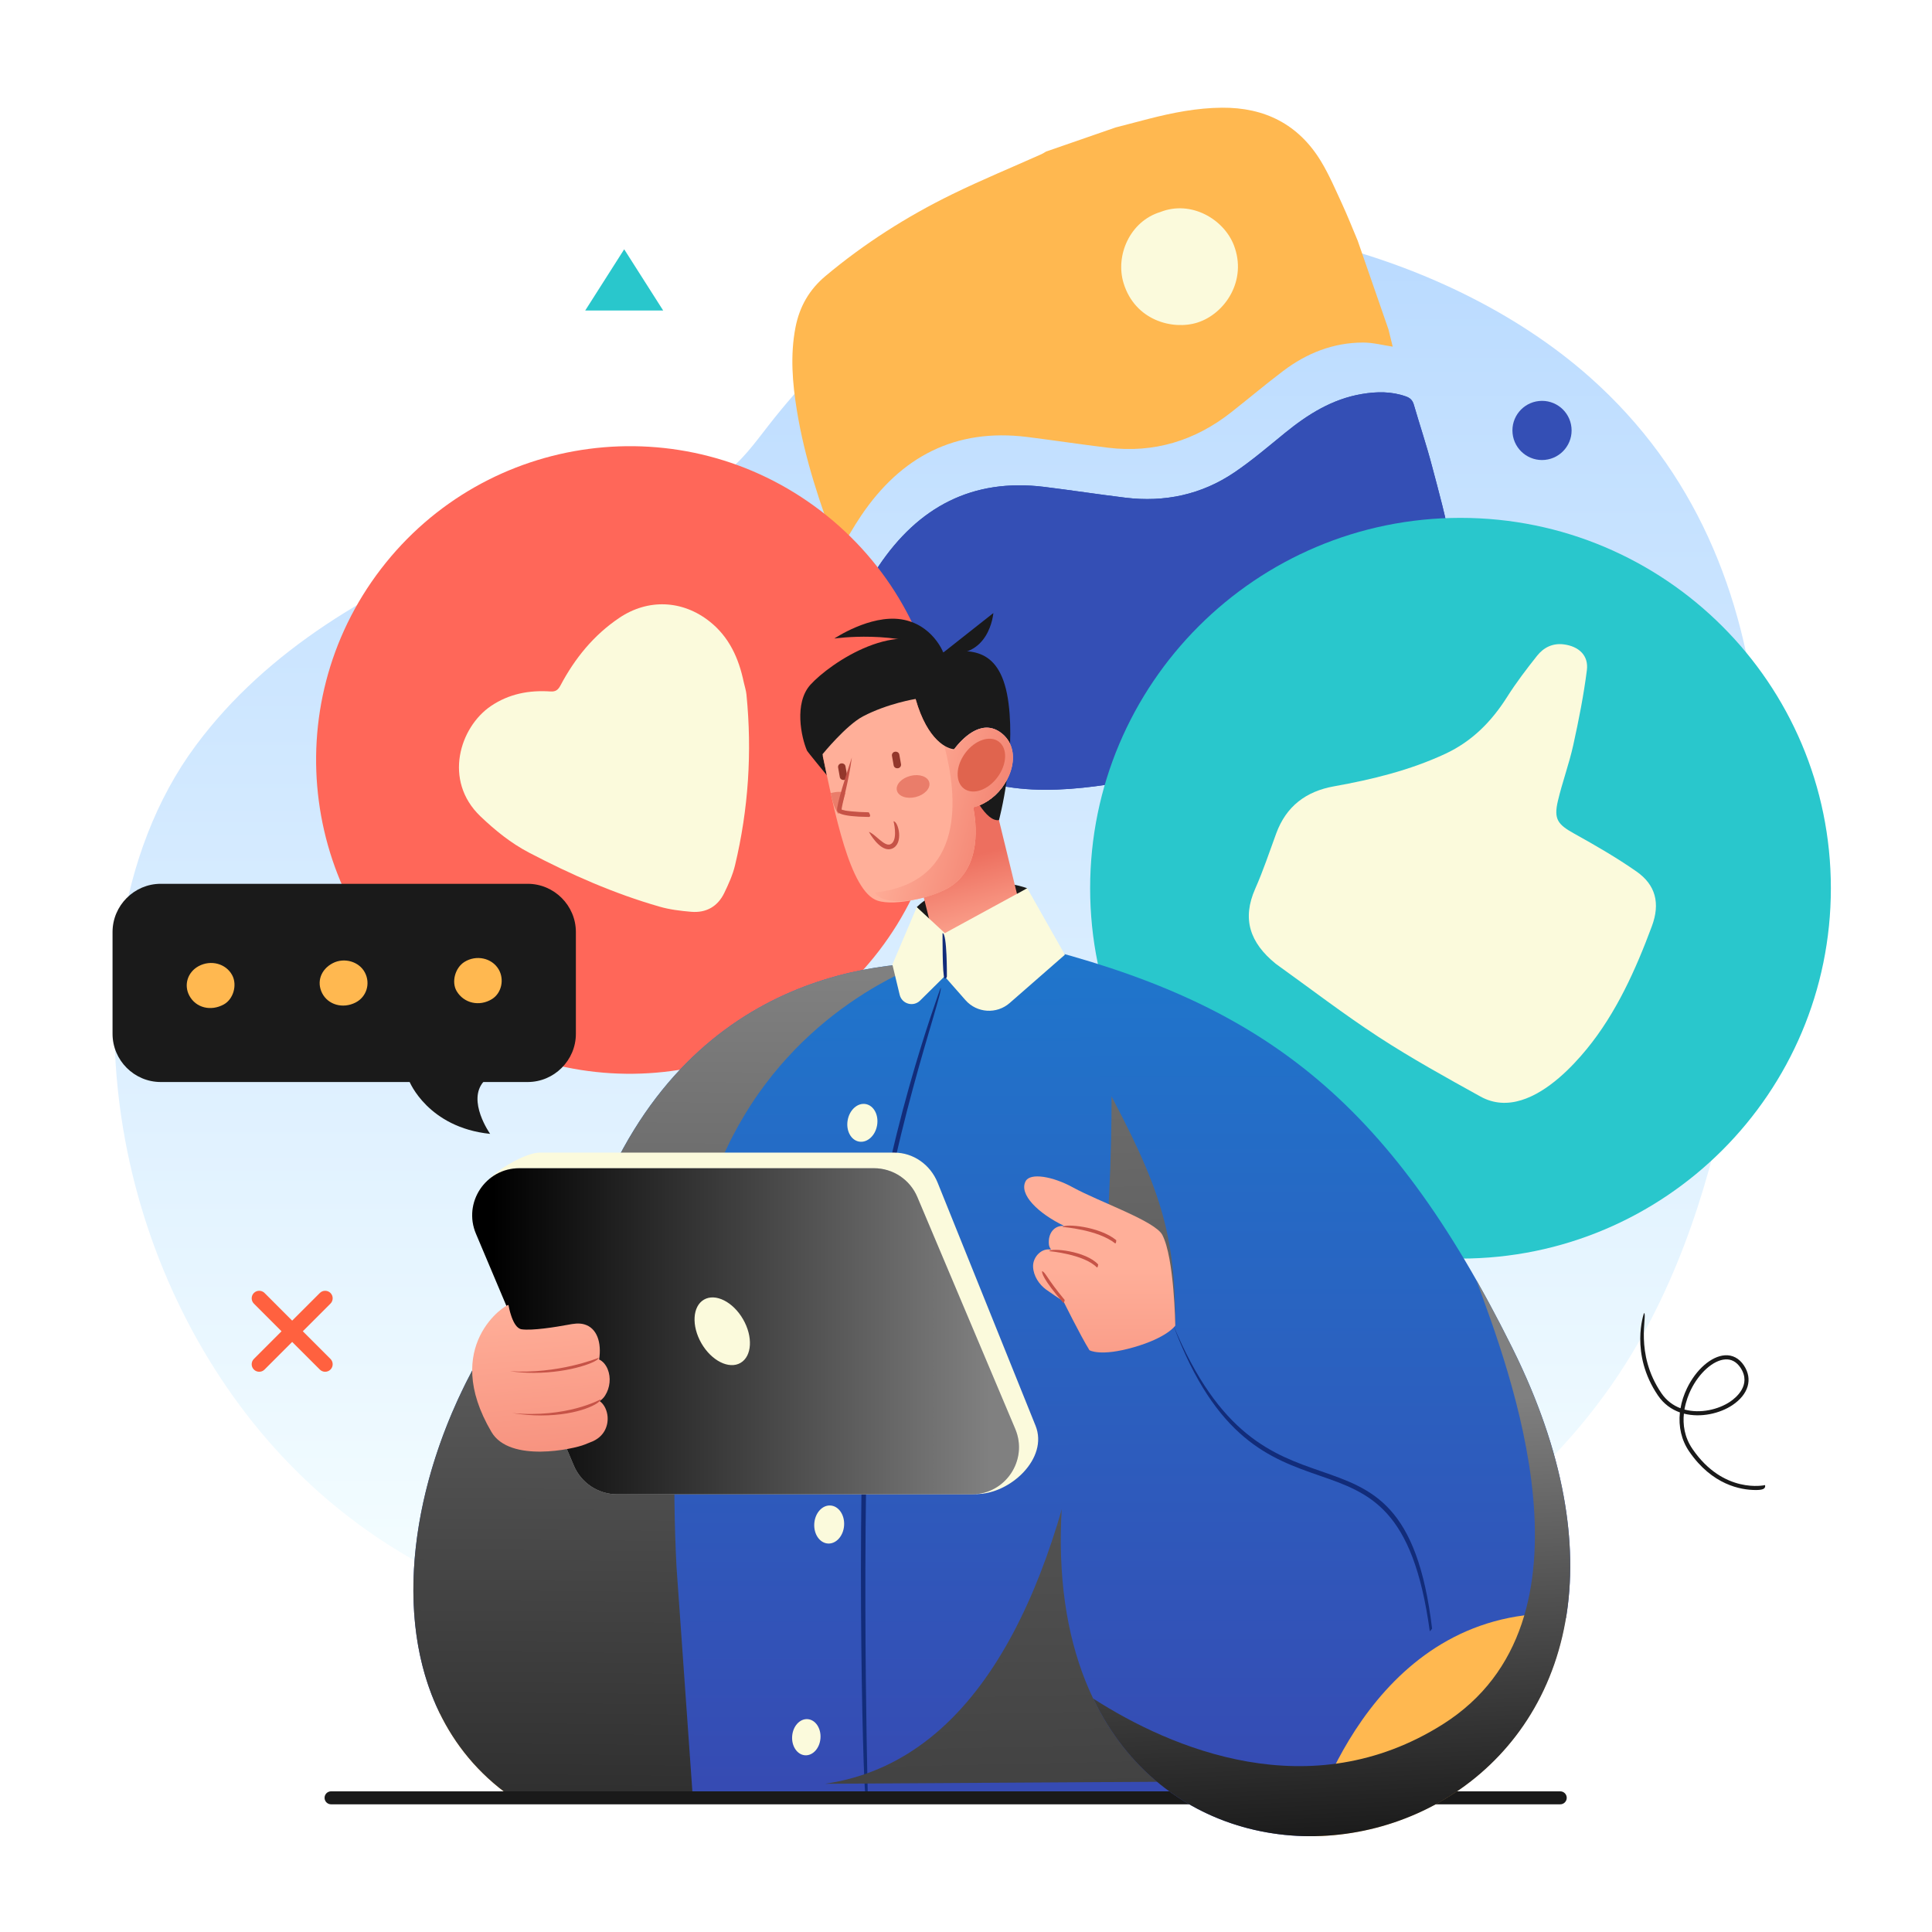 <?xml version="1.0" encoding="utf-8"?>
<!-- Generator: Adobe Illustrator 15.1.0, SVG Export Plug-In . SVG Version: 6.00 Build 0)  -->
<!DOCTYPE svg PUBLIC "-//W3C//DTD SVG 1.1//EN" "http://www.w3.org/Graphics/SVG/1.1/DTD/svg11.dtd">
<svg version="1.1" id="Livello_1" xmlns="http://www.w3.org/2000/svg" xmlns:xlink="http://www.w3.org/1999/xlink" x="0px" y="0px"
	 width="400px" height="400px" viewBox="0 0 400 400" enable-background="new 0 0 400 400" xml:space="preserve">
<g>
	
		<linearGradient id="SVGID_1_" gradientUnits="userSpaceOnUse" x1="194.135" y1="56.523" x2="194.135" y2="353" gradientTransform="matrix(1 0 0 -1 0.04 399.065)">
		<stop  offset="0" style="stop-color:#F7FFFF"/>
		<stop  offset="1" style="stop-color:#B9DAFF"/>
	</linearGradient>
	<path fill="url(#SVGID_1_)" d="M363.889,150.357c-2.791-27.37-12.869-52.853-34.721-72.253
		c-30.512-27.09-82.576-39.435-120.246-27.466c-19.545,6.209-36.488,20.359-49.774,37.403c-2.872,3.686-5.662,7.582-9.382,10.174
		c-7.106,4.945-15.868,4.797-23.858,6.445c-9.036,1.866-17.929,4.599-26.55,8.143c-21.667,8.909-43.911,21.439-58.837,41.565
		c-16.552,22.307-19.726,54.136-14.607,81.702c4.586,24.7,16.035,47.786,32.393,65.329c31.721,34.021,76.428,41.448,120.828,41.133
		c31.669-0.229,64.269,1.649,94.483-9.584c26.428-9.829,49.654-28.494,64.246-52.694c11.506-19.086,17.598-40.793,21.404-62.599
		C363.121,195.542,366.178,172.802,363.889,150.357z"/>
	<g>
		<path fill="#3656B3" d="M178,127.388c-0.271-0.788-0.544-1.572-0.816-2.359c1.569-2.61,3.028-5.291,4.724-7.814
			c8.192-12.221,19.387-18.258,34.315-16.409c5.592,0.693,11.166,1.546,16.756,2.231c8.152,0.997,15.789-0.625,22.594-5.235
			c3.66-2.479,7.043-5.376,10.477-8.174c4.717-3.841,9.752-7.006,15.883-8.049c3.098-0.528,6.15-0.571,9.16,0.5
			c0.855,0.303,1.357,0.781,1.619,1.678c1.24,4.261,2.652,8.474,3.777,12.759c1.432,5.443,2.984,10.89,3.879,16.432
			c1.41,8.722-0.486,16.716-6.674,23.374c-3.529,3.801-7.682,6.838-12.371,8.959c-6.766,3.063-13.619,5.995-20.576,8.596
			c-11.84,4.424-23.953,7.911-36.588,9.215c-6.979,0.72-13.92,0.67-20.725-1.336c-7.071-2.08-12.571-6.172-15.808-12.909
			c-2.381-4.95-4.56-9.999-6.812-15.011C179.852,131.699,178.937,129.539,178,127.388z"/>
	</g>
	<g>
		<path fill="#344FB5" d="M178,127.388c-0.271-0.788-0.544-1.572-0.816-2.359c1.569-2.61,3.028-5.291,4.724-7.814
			c8.192-12.221,19.387-18.258,34.315-16.409c5.592,0.693,11.166,1.546,16.756,2.231c8.152,0.997,15.789-0.625,22.594-5.235
			c3.66-2.479,7.043-5.376,10.477-8.174c4.717-3.841,9.752-7.006,15.883-8.049c3.098-0.528,6.15-0.571,9.16,0.5
			c0.855,0.303,1.357,0.781,1.619,1.678c1.24,4.261,2.652,8.474,3.777,12.759c1.432,5.443,2.984,10.89,3.879,16.432
			c1.41,8.722-0.486,16.716-6.674,23.374c-3.529,3.801-7.682,6.838-12.371,8.959c-6.766,3.063-13.619,5.995-20.576,8.596
			c-11.84,4.424-23.953,7.911-36.588,9.215c-6.979,0.72-13.92,0.67-20.725-1.336c-7.071-2.08-12.571-6.172-15.808-12.909
			c-2.381-4.95-4.56-9.999-6.812-15.011C179.852,131.699,178.937,129.539,178,127.388z"/>
	</g>
	<path fill="#FFB850" d="M287.463,68.186c0.305,1.243,0.611,2.486,0.883,3.586c-2.014-0.294-4.074-0.857-6.145-0.852
		c-6.17,0.013-11.666,2.2-16.539,5.888c-3.646,2.758-7.139,5.707-10.734,8.535c-7.498,5.903-15.979,8.506-25.506,7.355
		c-5.594-0.678-11.168-1.529-16.76-2.228c-14.898-1.856-26.145,4.09-34.375,16.292c-1.652,2.443-3.08,5.039-4.679,7.679
		c-3.857-10.066-7.01-19.539-8.622-29.443c-0.926-5.718-1.405-11.457-0.291-17.215c0.831-4.277,2.832-7.803,6.227-10.646
		c8.052-6.739,16.841-12.331,26.239-16.926c6.053-2.962,12.299-5.532,18.455-8.286c0.332-0.152,0.639-0.359,0.955-0.544
		c4.807-1.666,9.609-3.329,14.416-4.996c2.273-0.592,4.547-1.191,6.824-1.777c4.977-1.277,9.996-2.267,15.162-2.31
		c8.877-0.073,15.881,3.443,20.525,11.099c1.693,2.794,2.982,5.835,4.359,8.81c1.156,2.506,2.168,5.082,3.24,7.628
		C283.221,55.954,285.338,62.071,287.463,68.186z"/>
	<path fill="#FBFADC" d="M240.229,43.899c-6.258,1.908-9.369,8.96-7.605,14.72c2.365,7.76,10.211,9.779,15.293,8.164
		c5.705-1.81,10.375-8.746,7.527-16.052C253.352,45.375,246.602,41.38,240.229,43.899z"/>
	<g>
		<path fill="#29C7CC" d="M379.061,183.898c0,42.349-34.334,76.679-76.684,76.679c-42.348,0-76.676-34.33-76.676-76.679
			c0-42.348,34.328-76.68,76.676-76.68C344.729,107.219,379.061,141.55,379.061,183.898z"/>
		<g>
			<path fill="#FBFADC" d="M322.746,223.181c-4.725,4.035-10.623,6.952-16.225,3.849c-7.123-3.945-14.27-7.892-21.082-12.328
				c-7.291-4.754-14.213-10.075-21.293-15.15c-5.424-4.396-7.021-9.333-4.262-15.564c1.654-3.723,2.936-7.613,4.344-11.438
				c2.066-5.619,6.15-8.709,11.955-9.749c7.91-1.418,15.668-3.302,23.018-6.718c5.58-2.595,9.605-6.689,12.838-11.8
				c1.877-2.962,4.014-5.767,6.195-8.512c1.363-1.712,3.225-2.666,5.57-2.354c3.08,0.411,5.131,2.295,4.742,5.332
				c-0.662,5.208-1.686,10.378-2.818,15.507c-0.863,3.906-2.27,7.689-3.188,11.585c-0.879,3.756-0.016,4.859,3.34,6.725
				c4.412,2.449,8.803,4.983,12.934,7.866c3.967,2.765,4.957,6.574,3.189,11.325c-3.34,8.988-7.385,18.001-13.51,25.469
				C326.943,219.115,324.975,221.272,322.746,223.181z"/>
		</g>
	</g>
	<path fill="#FF6759" d="M169.945,105.787c28.469,21.833,33.856,62.613,12.026,91.088c-21.832,28.474-62.613,33.859-91.086,12.026
		c-28.474-21.833-33.856-62.61-12.027-91.087C100.69,89.343,141.469,83.961,169.945,105.787z"/>
	
		<linearGradient id="SVGID_2_" gradientUnits="userSpaceOnUse" x1="154.893" y1="202.481" x2="154.893" y2="29.612" gradientTransform="matrix(1 0 0 -1 0.04 399.065)">
		<stop  offset="0" style="stop-color:#1F76CC"/>
		<stop  offset="1" style="stop-color:#364BB3"/>
	</linearGradient>
	<path fill="url(#SVGID_2_)" d="M188.37,199.521c-24.161,1.709-64.364,15.33-73.07,84.056c0,0.009-17.537,0.179-17.537,0.179
		c-12.269,23.082-16.642,50.778-6.664,71.068c0.963-0.356,2.157-0.059,2.466,1.222c0.613,2.548,2.473,4.423,4.145,6.346
		c1.452,1.676,2.681,3.532,4.148,5.197c0.386,0.436,0.795,0.887,1.226,1.337c1.311,0.127,2.632,0.231,3.939,0.37
		c4.221,0.438,8.411,0.762,12.658,0.882c1.212,0.036,2.433,0.082,3.658,0.13c2.124-0.32,4.268-0.512,6.463-0.476
		c5.47,0.098,10.964,0.934,16.432,1.216c0.732,0.036,1.244,0.392,1.539,0.869h20.5c17.513-12.936,29.172-35.925,35.821-55.729
		C226.303,250.098,240.951,195.805,188.37,199.521z"/>
	<path fill="#FFB850" d="M90.73,354.035c3.26,6.952,8.153,13.071,14.953,17.879h42.041
		C131.808,352.047,103.177,352.668,90.73,354.035z"/>
	
		<linearGradient id="SVGID_3_" gradientUnits="userSpaceOnUse" x1="155.637" y1="198.75" x2="153.115" y2="-73.29" gradientTransform="matrix(1 0 0 -1 0.04 399.065)">
		<stop  offset="0.006" style="stop-color:#808080"/>
		<stop  offset="1" style="stop-color:#000000"/>
	</linearGradient>
	<path fill="url(#SVGID_3_)" d="M188.37,199.521c-24.161,1.709-64.364,15.33-73.07,84.056c0,0.009-17.537,0.179-17.537,0.179
		c-16.275,30.618-18.66,69.361,7.922,88.158h62.588c17.513-12.936,29.172-35.925,35.821-55.729
		C226.303,250.098,240.951,195.805,188.37,199.521z"/>
	<path fill="#FBFADC" d="M153.985,141.234c-1.03-4.923-2.993-9.331-7.065-12.562c-5.598-4.442-12.738-4.764-18.699-0.751
		c-5.309,3.569-9.211,8.39-12.179,13.988c-0.518,0.97-1.029,1.319-2.099,1.25c-4.405-0.295-8.569,0.492-12.293,3.01
		c-6.463,4.371-9.938,15.426-2.185,22.84c3.061,2.927,6.321,5.56,10.055,7.514c8.685,4.541,17.627,8.498,27.068,11.2
		c2.095,0.604,4.317,0.864,6.497,1.054c3.122,0.27,5.512-1.088,6.875-3.914c0.882-1.836,1.75-3.737,2.218-5.708
		c2.781-11.65,3.555-23.45,2.366-35.373C154.457,142.924,154.172,142.086,153.985,141.234z"/>
	<polygon fill="#29C7CC" points="129.232,51.612 121.163,64.286 137.304,64.286 	"/>
	<path fill="#FF613F" d="M62.695,275.625l5.726-5.725c0.609-0.608,0.609-1.595,0-2.204c-0.61-0.605-1.596-0.605-2.202,0
		l-5.729,5.724l-5.722-5.724c-0.606-0.605-1.596-0.605-2.203,0c-0.609,0.609-0.609,1.596,0,2.204l5.722,5.725l-5.722,5.726
		c-0.609,0.607-0.609,1.596,0,2.202c0.303,0.307,0.702,0.456,1.103,0.456c0.397,0,0.796-0.149,1.099-0.456l5.723-5.722l5.729,5.722
		c0.302,0.307,0.701,0.456,1.099,0.456s0.799-0.149,1.103-0.456c0.609-0.606,0.609-1.595,0-2.202L62.695,275.625z"/>
	<path fill="#344FB5" d="M325.352,88.498c0.344,3.363-2.109,6.369-5.473,6.715c-3.367,0.34-6.371-2.111-6.715-5.477
		c-0.344-3.364,2.109-6.368,5.475-6.711S325.012,85.131,325.352,88.498z"/>
	<path fill="#1A1A1A" d="M212.68,183.898c0,0-4.623-1.709-10.018-1.247c-8.904,0.762-12.853,5.165-12.853,5.165l5.688,7.932
		L212.68,183.898z"/>
	
		<linearGradient id="SVGID_4_" gradientUnits="userSpaceOnUse" x1="213.092" y1="202.307" x2="213.092" y2="29.439" gradientTransform="matrix(1 0 0 -1 0.04 399.065)">
		<stop  offset="0" style="stop-color:#1F76CC"/>
		<stop  offset="1" style="stop-color:#364BB3"/>
	</linearGradient>
	<path fill="url(#SVGID_4_)" d="M140.064,324.414c-0.056-1.031-0.104-2.086-0.148-3.155c-0.051-1.272-0.088-2.319-0.125-3.376
		c-0.043-1.419-0.07-2.47-0.095-3.53c-0.03-1.517-0.045-2.584-0.058-3.662c-0.011-1.593-0.019-2.685-0.019-3.788
		c0.007-1.616,0.013-2.748,0.031-3.896c0.021-1.602,0.045-2.787,0.077-3.988c0.039-1.525,0.082-2.785,0.132-4.053
		c0.048-1.291,0.111-2.563,0.174-3.848c0.083-1.558,0.159-2.8,0.239-4.046c0.116-1.691,0.208-2.915,0.306-4.146
		c0.146-1.794,0.253-3.018,0.374-4.245c0.181-1.839,0.313-3.076,0.451-4.313c0.212-1.839,0.365-3.104,0.531-4.368
		c0.235-1.799,0.416-3.104,0.613-4.414c0.25-1.686,0.468-3.062,0.697-4.443c0.169-1.009,0.355-2.004,0.552-2.985
		c0.33-1.587,0.483-2.295,0.649-2.994c0.416-1.755,0.639-2.641,0.882-3.51c0.28-1.038,0.549-1.931,0.817-2.81
		c0.458-1.428,0.665-2.059,0.882-2.687c0.544-1.55,0.828-2.31,1.115-3.053c0.405-1.039,0.735-1.836,1.075-2.621
		c0.556-1.271,0.811-1.83,1.072-2.382c0.65-1.378,0.972-2.026,1.298-2.66c0.521-1.007,0.901-1.712,1.289-2.407
		c0.645-1.124,0.938-1.619,1.231-2.105c0.734-1.215,1.089-1.769,1.444-2.317c0.61-0.934,1.036-1.558,1.464-2.167
		c0.701-0.982,1.023-1.42,1.346-1.855c0.799-1.052,1.175-1.53,1.551-2.004c0.681-0.842,1.137-1.387,1.598-1.922
		c0.732-0.842,1.08-1.236,1.434-1.619c0.828-0.904,1.225-1.324,1.629-1.74c0.7-0.722,1.183-1.196,1.664-1.666
		c0.728-0.698,1.105-1.054,1.487-1.399c0.826-0.753,1.246-1.128,1.668-1.491c0.692-0.6,1.193-1.02,1.688-1.422
		c0.683-0.555,1.091-0.875,1.498-1.194c0.802-0.616,1.245-0.953,1.694-1.281c0.628-0.458,1.133-0.82,1.639-1.172
		c0.599-0.417,1.042-0.716,1.478-1.003c0.737-0.487,1.205-0.791,1.667-1.079c0.537-0.339,1.045-0.646,1.546-0.947
		c0.49-0.289,0.961-0.562,1.429-0.828c1.604-0.907,3.008-1.644,4.344-2.298c7.354-3.597,12.631-4.764,12.631-4.764l0.321,6.387
		l5.451-2.407l7.48-2.788c0,0,50.246,3.639,64.602,56.59c13.133,48.462,9.246,117.269,9.246,117.269s-142.647,0.239-142.688,0
		L140.064,324.414z"/>
	<g>
		<path fill="#122C7A" d="M179.176,371.495c-0.497-1.127-2.192-66.488,0.806-103.98c2.35-29.395,14.644-62.67,14.769-63.004
			c0.778,0.668-11.47,33.822-13.81,63.081c-2.995,37.438-1.302,102.75-1.286,103.408
			C179.184,371.495,179.18,371.495,179.176,371.495z"/>
	</g>
	<path fill="#FBFADC" d="M175.501,231.925c-0.384,2.148,0.67,4.129,2.354,4.431c1.682,0.296,3.354-1.198,3.732-3.346
		c0.383-2.146-0.671-4.126-2.352-4.427C177.553,228.283,175.881,229.784,175.501,231.925z"/>
	<path fill="#FBFADC" d="M170.051,272.347c-0.303,2.154,0.817,4.1,2.51,4.339c1.694,0.237,3.312-1.317,3.615-3.475
		c0.306-2.161-0.819-4.104-2.51-4.342C171.973,268.631,170.356,270.188,170.051,272.347z"/>
	<path fill="#FBFADC" d="M168.59,315.406c-0.16,2.174,1.091,4.035,2.795,4.161c1.703,0.127,3.218-1.534,3.373-3.707
		c0.162-2.175-1.091-4.035-2.796-4.161C170.259,311.572,168.748,313.234,168.59,315.406z"/>
	
		<ellipse transform="matrix(-0.073 0.997 -0.997 -0.073 537.613 219.655)" fill="#FBFADC" cx="166.765" cy="359.579" rx="3.752" ry="2.94"/>
	<path fill="#FF7B48" d="M283.986,312.704c2.934-2.936,6.24-5.266,9.758-7.01c2.254,26.184,0.504,45.131,0.504,45.131l-8.424,0.415
		l-10.449,0.517C270.566,338.599,273.432,323.267,283.986,312.704z"/>
	
		<linearGradient id="SVGID_5_" gradientUnits="userSpaceOnUse" x1="213.976" y1="248.475" x2="223.622" y2="-202.149" gradientTransform="matrix(1 0 0 -1 0.04 399.065)">
		<stop  offset="0.006" style="stop-color:#808080"/>
		<stop  offset="1" style="stop-color:#000000"/>
	</linearGradient>
	<path fill="url(#SVGID_5_)" d="M265.326,313.815c1.332,13.814-7.793,54.971-7.793,54.971l-86.728,0.525
		c66.829-9.652,59.058-155.912,59.058-155.912S263.109,290.818,265.326,313.815z"/>
	<g>
		<path fill="#FBFADC" d="M111.731,238.637h73.421c3.918,0,7.46,2.461,8.984,6.244l20.266,50.304
			c2.709,6.737-5.246,14.146-12.229,14.146L101.34,244.073C103.085,242.109,108.851,238.637,111.731,238.637z"/>
		<path fill="#D2D2D2" d="M127.787,309.379h73.424c6.977,0,11.699-7.116,8.982-13.543l-20.268-48.006
			c-1.522-3.612-5.059-5.963-8.985-5.963h-73.422c-6.975,0-11.695,7.118-8.981,13.548l20.267,48.007
			C120.326,307.03,123.864,309.379,127.787,309.379z"/>
		
			<linearGradient id="SVGID_6_" gradientUnits="userSpaceOnUse" x1="5548.083" y1="123.441" x2="5651.504" y2="123.441" gradientTransform="matrix(-1 0 0 -1 5753.531 399.065)">
			<stop  offset="0.006" style="stop-color:#808080"/>
			<stop  offset="1" style="stop-color:#000000"/>
		</linearGradient>
		<path fill="url(#SVGID_6_)" d="M127.787,309.379h73.424c6.977,0,11.699-7.116,8.982-13.543l-20.268-48.006
			c-1.522-3.612-5.059-5.963-8.985-5.963h-73.422c-6.975,0-11.695,7.118-8.981,13.548l20.267,48.007
			C120.326,307.03,123.864,309.379,127.787,309.379z"/>
		<path fill="#FBFADC" d="M153.843,273.136c2.088,3.618,1.852,7.664-0.53,9.039c-2.377,1.376-6.003-0.442-8.093-4.061
			c-2.084-3.616-1.852-7.664,0.53-9.04C148.131,267.699,151.755,269.521,153.843,273.136z"/>
	</g>
	<g>
		<path fill="#1A1A1A" d="M323.031,373.565H68.54c-0.74,0-1.342-0.604-1.342-1.346c0-0.741,0.602-1.342,1.342-1.342h254.492
			c0.742,0,1.344,0.6,1.344,1.342S323.773,373.565,323.031,373.565z"/>
	</g>
	
		<linearGradient id="SVGID_7_" gradientUnits="userSpaceOnUse" x1="269.077" y1="202.48" x2="269.077" y2="29.611" gradientTransform="matrix(1 0 0 -1 0.04 399.065)">
		<stop  offset="0" style="stop-color:#1F76CC"/>
		<stop  offset="1" style="stop-color:#364BB3"/>
	</linearGradient>
	<path fill="url(#SVGID_7_)" d="M272.996,378.771c2.334-2.218,7.033-2.546,10.09-2.61c0.688-0.015,1.176,0.28,1.479,0.702
		c5.211-1.917,10.367-4.033,15.316-6.491c3.174-1.579,5.191-3.716,7.285-6.514c1.939-2.592,4.033-5.088,5.863-7.753
		c2.145-3.114,3.178-6.556,4.623-10.011c1.434-3.427,3.061-6.771,4.596-10.159c0.418-0.929,1.234-1.13,1.973-0.897
		c2.547-15.233-0.217-34.032-11.107-55.952c-25.828-51.991-52.266-71.609-99.98-83.47l15.33,28.28
		c11.775,21.8,14.887,31.373,14.867,50.556l-17.475,4.628c-20.367,70.721,12.9,101.576,46.285,101.078
		C272.303,379.643,272.596,379.157,272.996,378.771z"/>
	<path fill="#FFB850" d="M270.625,380.159c24.342,0.309,49.156-16.146,53.682-46.057
		C285.348,332.295,272.387,373.77,270.625,380.159z"/>
	
		<linearGradient id="SVGID_8_" gradientUnits="userSpaceOnUse" x1="5364.325" y1="235.752" x2="5364.325" y2="122.367" gradientTransform="matrix(-0.999 0.049 -0.049 -0.999 5643.061 263.293)">
		<stop  offset="0.006" style="stop-color:#808080"/>
		<stop  offset="1" style="stop-color:#000000"/>
	</linearGradient>
	<path fill="url(#SVGID_8_)" d="M226.33,351.665c16.197,10.399,44.959,22.623,72.375,5.338c33.869-21.362,13.707-73.48,6.947-91.992
		c2.504,4.411,4.982,9.091,7.459,14.076C360.359,374.196,254.588,410.573,226.33,351.665z"/>
	<g>
		<path fill="#122C7A" d="M296.02,337.736c-3.473-25.508-12.453-28.626-22.846-32.23c-10.063-3.494-21.471-7.454-30.279-31.203
			c9.553,22.994,20.732,26.871,30.6,30.297c10.697,3.708,19.934,6.913,23.004,32.6C296.057,337.734,296.037,337.736,296.02,337.736z
			"/>
	</g>
	<g>
		
			<linearGradient id="SVGID_9_" gradientUnits="userSpaceOnUse" x1="408.346" y1="351.688" x2="408.346" y2="280.272" gradientTransform="matrix(0.997 -0.083 -0.083 -0.997 -267.207 653.906)">
			<stop  offset="0.006" style="stop-color:#FFAF99"/>
			<stop  offset="1" style="stop-color:#ED6F5F"/>
		</linearGradient>
		<path fill="url(#SVGID_9_)" d="M101.753,296.476c3.799,6.447,17.07,3.53,19.312,2.599c0.478-0.195,0.848-0.354,1.082-0.434
			c3.201-1.12,3.93-3.834,3.587-5.813c-0.214-1.222-0.814-2.212-1.581-2.751c0.432-0.294,0.821-0.655,1.127-1.143
			c1.034-1.632,1.238-3.722,0.536-5.448c-0.382-0.945-1.026-1.677-1.771-2.017c0.54-3.505-0.437-6.548-3.109-7.285
			c-1.139-0.316-2.282-0.102-3.388,0.104c-2.501,0.463-7.327,1.242-9.551,0.929c-1.958-0.272-2.721-5.032-2.721-5.032
			C104.779,269.998,91.228,278.608,101.753,296.476z"/>
		<g>
			<path fill="#C65347" d="M110.533,284.235c-1.593,0-3.262-0.101-4.979-0.348c9.893,0.675,18.265-2.722,18.354-2.759
				C124.116,281.838,118.236,284.235,110.533,284.235z"/>
		</g>
		<g>
			<path fill="#C65347" d="M112.064,293.053c-1.835,0-3.847-0.142-6.028-0.486c11.311,1.06,18.221-2.812,18.29-2.85
				C124.459,290.488,119.883,293.053,112.064,293.053z"/>
		</g>
	</g>
	
		<linearGradient id="SVGID_10_" gradientUnits="userSpaceOnUse" x1="4808.902" y1="621.916" x2="4808.902" y2="655.768" gradientTransform="matrix(-0.97 0.243 -0.243 -0.97 5019.74 -368.611)">
		<stop  offset="0.006" style="stop-color:#FFAF99"/>
		<stop  offset="0.58" style="stop-color:#ED6F5F"/>
	</linearGradient>
	<path fill="url(#SVGID_10_)" d="M190.019,180.875l4.23,16.875c0,0,3.403,2.49,10.866-1.685c7.092-3.965,6.955-4.843,6.926-4.919
		c-0.008-0.012-7.119-29.12-7.119-29.12L190.019,180.875z"/>
	<path fill="#1A1A1A" d="M208.43,161.56c-0.689,4.847-1.602,8.235-1.602,8.235c-1.326,0.202-2.721-1.136-4.01-3.073
		C205.23,165.738,207.213,163.792,208.43,161.56z"/>
	<g>
		<path fill="#1A1A1A" d="M208.824,145.732c-1.51-12.092-8.197-11.203-13.543-10.676c-8.867-7.729-23.417,2.233-27.469,6.687
			c-3.471,3.81-1.905,10.961-0.737,13.656c0.12,0.271,4.123,5.125,4.123,5.125l-0.865-4.012
			c16.24-3.799,19.228-11.803,19.228-11.803c2.491,8.771,6.674,10.359,7.803,10.638c1.809-2.378,5.625-6.435,9.547-3.867
			c1.037,0.682,1.758,1.551,2.211,2.528C209.23,151.306,209.166,148.485,208.824,145.732z"/>
	</g>
	<path fill="#FFAF99" d="M209.121,154.008c-0.451-0.978-1.174-1.847-2.209-2.528c-3.924-2.568-7.74,1.489-9.375,3.631
		c-1.304-0.043-5.486-1.631-7.978-10.402c0,0-5.78,0.924-10.882,3.604c-3.506,1.838-8.386,7.845-8.386,7.845
		c2.427,11.733,5.646,28.389,11.37,30.307c3.714,1.244,11.783-0.791,14.979-2.819c6.723-4.267,5.457-13.384,4.863-16.501
		c0.45-0.107,0.885-0.251,1.313-0.423c2.412-0.984,4.395-2.929,5.611-5.161C209.777,159.082,210.166,156.254,209.121,154.008z"/>
	
		<linearGradient id="SVGID_11_" gradientUnits="userSpaceOnUse" x1="4820.015" y1="657.114" x2="4789.856" y2="639.678" gradientTransform="matrix(-0.97 0.243 -0.243 -0.97 5019.74 -368.611)">
		<stop  offset="0.006" style="stop-color:#FFAF99"/>
		<stop  offset="1" style="stop-color:#ED6F5F"/>
	</linearGradient>
	<path fill="url(#SVGID_11_)" d="M195.532,154.505c0.812,0.536,1.473,0.753,1.832,0.839c1.809-2.375,5.624-6.433,9.548-3.863
		c1.035,0.682,1.758,1.55,2.209,2.528c1.043,2.246,0.656,5.074-0.693,7.552c-1.217,2.232-3.199,4.178-5.609,5.161
		c-0.428,0.172-0.862,0.316-1.313,0.423c0.595,3.118,1.86,12.235-4.863,16.501c-3.196,2.028-9.954,3.756-13.667,2.515
		c-0.67-0.226-1.316-0.695-1.936-1.354C200.159,182.722,198.194,164.629,195.532,154.505z"/>
	<path fill="#93372B" d="M185.95,159.049c-0.473,0.082-0.858-0.188-0.927-0.583l-0.35-1.967c-0.074-0.398,0.194-0.781,0.592-0.855
		c0.473-0.083,0.858,0.185,0.926,0.583l0.352,1.964C186.618,158.592,186.352,158.975,185.95,159.049z"/>
	
		<ellipse transform="matrix(-0.243 -0.97 0.97 -0.243 77.049 385.773)" fill="#EA7D6A" cx="189.052" cy="162.822" rx="2.259" ry="3.455"/>
	<path fill="#EA7D6A" d="M174.942,167.843c-0.415,0.266-0.911,0.481-1.458,0.619c-0.847-1.351-1.18-2.805-1.5-4.255
		c1.386-0.376,2.339-0.319,3.062-0.031l-1.026,3.394L174.942,167.843z"/>
	<path fill="#93372B" d="M174.802,161.468c-0.477,0.083-0.858-0.188-0.93-0.586l-0.349-1.963c-0.075-0.398,0.196-0.784,0.593-0.855
		c0.471-0.085,0.859,0.182,0.928,0.584l0.352,1.964C175.467,161.009,175.2,161.396,174.802,161.468z"/>
	<g>
		<path fill="#C65347" d="M179.867,169.142c-6.235-0.07-6.475-1.008-6.55-1.314c-0.229-0.922,2.054-8.004,3.05-11.01
			c-0.626,4.947-2.175,10.146-2.112,10.795c0.333,0.26,3.19,0.535,5.616,0.567C180.344,168.93,180.134,169.142,179.867,169.142z"/>
	</g>
	
		<ellipse transform="matrix(-0.805 -0.593 0.593 -0.805 272.859 406.392)" fill="#E0644E" cx="203.206" cy="158.361" rx="4.172" ry="6.054"/>
	<g>
		<path fill="#FBFADC" d="M189.81,187.816l5.816,5.38l17.054-9.297l7.793,13.772l-11.428,9.99c-2.699,2.36-6.797,2.094-9.162-0.601
			l-4.32-4.915l-5.068,5.012c-1.398,1.381-3.77,0.706-4.229-1.201l-1.508-6.265L189.81,187.816z"/>
		<g>
			<path fill="#122C7A" d="M195.563,202.625c-0.48-0.488-0.417-9.429-0.417-9.429c0.962,0.006,0.897,8.951,0.897,8.951
				C196.043,202.41,195.827,202.625,195.563,202.625z"/>
		</g>
	</g>
	<g>
		<path fill="#C65347" d="M183.98,175.838c-2.023,0-3.867-3.209-4.089-3.614c1.369,0.481,3.182,3.082,4.427,2.584
			c1.436-0.556,0.979-3.63,0.678-4.767c0.981-0.042,2.197,4.682-0.326,5.666C184.438,175.796,184.208,175.838,183.98,175.838z"/>
	</g>
	<path fill="#1A1A1A" d="M195.281,135.056c0,0-2.234-5.835-8.696-6.832c-6.47-0.996-13.846,3.979-13.846,3.979
		S185.698,130.289,195.281,135.056z"/>
	<path fill="#1A1A1A" d="M195.208,135.175l10.456-8.25C205.664,126.925,204.896,136.795,195.208,135.175z"/>
	
		<linearGradient id="SVGID_12_" gradientUnits="userSpaceOnUse" x1="227.65" y1="137.167" x2="227.65" y2="70.47" gradientTransform="matrix(1 0 0 -1 0.04 399.065)">
		<stop  offset="0.006" style="stop-color:#FFAF99"/>
		<stop  offset="1" style="stop-color:#ED6F5F"/>
	</linearGradient>
	<path fill="url(#SVGID_12_)" d="M240.654,255.688c-1.498-2.898-13.076-6.858-18.525-9.852c-4.18-2.297-8.82-3.072-9.775-1.297
		c-1.471,2.734,2.592,6.684,7.979,9.282c-2.047-0.186-3.414,1.529-3.164,3.868c0.037,0.353,0.209,0.7,0.453,1.043
		c-1.947-0.445-3.828,1.524-3.734,3.553c0.082,1.91,1.266,3.659,2.693,4.703c0.705,0.514,2.814,1.96,3.578,2.396
		c0,0,3.496,7.085,5.396,10.159c0,0,2.229,1.394,9.184-0.611c6.959-2,8.594-4.48,8.594-4.48S243.129,260.46,240.654,255.688z"/>
	<g>
		<path fill="#C65347" d="M230.881,257.427c-3.623-2.869-10.818-3.39-10.891-3.394c0.355-0.712,7.553-0.192,11.123,2.735
			C231.09,257.376,230.986,257.427,230.881,257.427z"/>
	</g>
	<g>
		<path fill="#C65347" d="M227.105,262.418c-2.668-2.741-9.822-3.382-9.887-3.388c0.361-0.706,7.564-0.064,10.154,2.769
			C227.285,262.385,227.193,262.418,227.105,262.418z"/>
	</g>
	<g>
		<path fill="#C65347" d="M220.154,269.752c-4.344-5.015-4.465-6.294-4.404-6.57c0.732,0.217,0.904,1.424,4.684,5.967
			C220.32,269.724,220.232,269.752,220.154,269.752z"/>
	</g>
	<g>
		<path fill="#1A1A1A" d="M100.148,223.912H84.77c0,0,3.817,9.518,16.708,10.844C101.478,234.756,96.61,227.901,100.148,223.912z"/>
		<path fill="#1A1A1A" d="M109.243,224.021H33.284c-5.494,0-9.984-4.493-9.984-9.986v-21.063c0-5.492,4.491-9.99,9.984-9.99h75.958
			c5.493,0,9.988,4.498,9.988,9.99v21.063C119.23,219.528,114.736,224.021,109.243,224.021z"/>
		<g>
			<path fill="#FFB850" d="M73.619,207.56c-2.625,1.347-5.701,0.484-6.926-1.944c-1.185-2.345-0.257-4.936,2.22-6.211
				c2.372-1.222,5.442-0.324,6.629,1.937C76.749,203.636,75.896,206.395,73.619,207.56z"/>
			<path fill="#FFB850" d="M103.214,200.652c1.266,2.096,0.637,4.966-1.357,6.198c-2.591,1.605-5.817,0.877-7.315-1.653
				c-1.115-1.891-0.319-4.846,1.635-6.053C98.607,197.641,101.81,198.326,103.214,200.652z"/>
			<path fill="#FFB850" d="M41.12,200.032c2.546-1.375,5.674-0.53,6.957,1.877c1.075,2.023,0.243,4.946-1.719,6.037
				c-2.706,1.502-5.823,0.708-7.165-1.818C38.014,203.908,38.85,201.261,41.12,200.032z"/>
		</g>
	</g>
	<g>
		<path fill="#1A1A1A" d="M363.514,308.492c-3.107,0-9.027-1.04-13.799-7.998c-1.586-2.313-2.227-5.138-1.91-8.066
			c-1.742-0.62-3.338-1.739-4.537-3.503c-5.908-8.684-2.918-17.001-2.887-17.083c0.773,0.376-2.057,8.295,3.592,16.601
			c1.049,1.544,2.436,2.546,3.959,3.122c0.234-1.381,0.686-2.773,1.344-4.141c1.885-3.893,5.033-6.634,7.836-6.824
			c1.551-0.117,2.967,0.616,3.947,2.098c1.875,2.825,0.965,5.971-2.375,8.216c-2.557,1.714-6.52,2.67-10.051,1.763
			c-0.236,2.229,0.08,4.843,1.789,7.334c6.443,9.391,14.93,7.489,15.02,7.462C365.609,308.308,364.807,308.492,363.514,308.492z
			 M348.748,291.827c3.307,0.896,7.051-0.009,9.459-1.625c1.104-0.74,4.521-3.441,2.145-7.03c-0.818-1.227-1.916-1.817-3.18-1.717
			c-2.463,0.165-5.395,2.775-7.123,6.344C349.633,288.662,349.049,290.094,348.748,291.827z"/>
	</g>
</g>
</svg>
